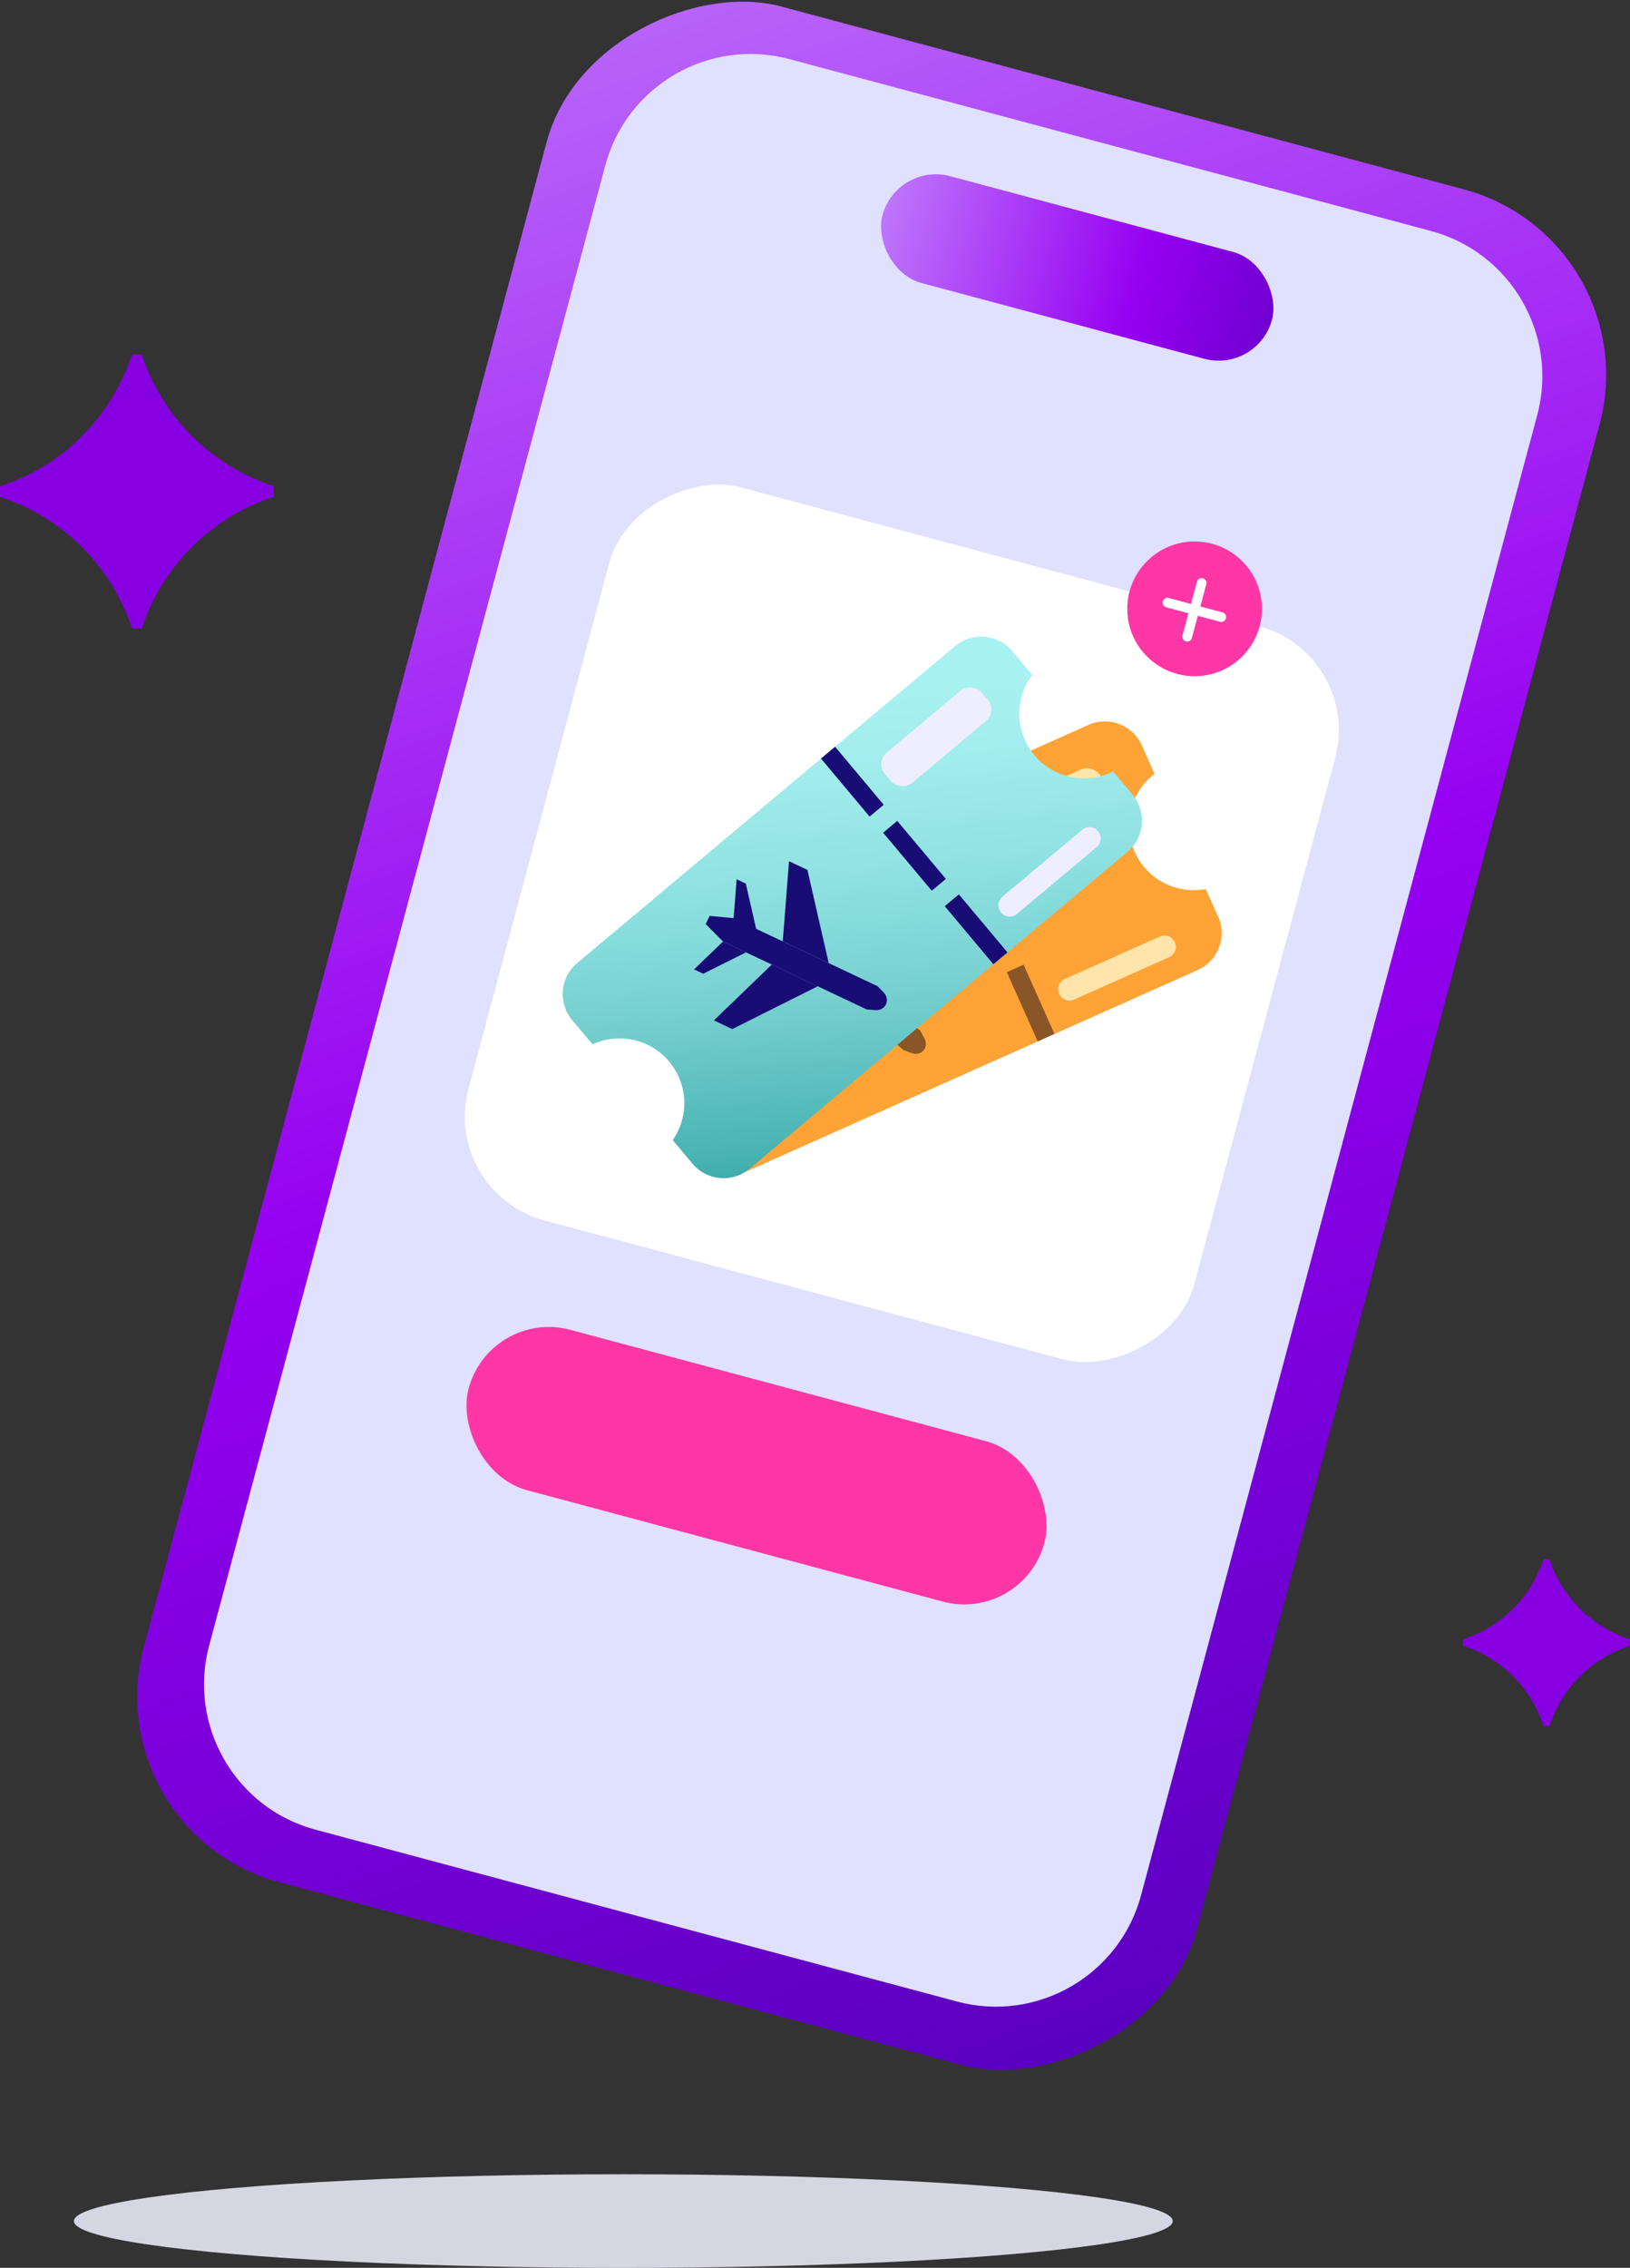 <?xml version="1.0" encoding="UTF-8"?>
<svg id="Layer_2" data-name="Layer 2" xmlns="http://www.w3.org/2000/svg" xmlns:xlink="http://www.w3.org/1999/xlink" viewBox="0 0 196.81 273.7">
  <rect x="0" y="0" width="196.81" height="273.7" fill="#333333" stroke="none"/>
  <defs>
    <style>
      .cls-1 {
        fill: url(#linear-gradient);
      }

      .cls-1, .cls-2, .cls-3, .cls-4, .cls-5, .cls-6, .cls-7, .cls-8, .cls-9, .cls-10, .cls-11, .cls-12, .cls-13, .cls-14 {
        stroke-width: 0px;
      }

      .cls-2 {
        fill: url(#linear-gradient-2);
      }

      .cls-3 {
        fill: url(#linear-gradient-3);
      }

      .cls-4 {
        fill: #895628;
      }

      .cls-5 {
        fill: #170d75;
      }

      .cls-6 {
        fill: #e0e0ff;
      }

      .cls-7 {
        fill: #d6d6e3;
      }

      .cls-8 {
        fill: #8700e2;
      }

      .cls-9 {
        fill: #880373;
      }

      .cls-10 {
        fill: #ffa336;
      }

      .cls-11 {
        fill: #fff;
      }

      .cls-12 {
        fill: #ffe5a9;
      }

      .cls-13 {
        fill: #ff36a5;
      }

      .cls-14 {
        fill: #eef;
      }
    </style>
    <linearGradient id="linear-gradient" x1="-947.13" y1="-826.75" x2="-1152.94" y2="-1126.68" gradientTransform="translate(-851.12 1161.08) rotate(90)" gradientUnits="userSpaceOnUse">
      <stop offset=".05" stop-color="#5300ba"/>
      <stop offset=".43" stop-color="#9600f1"/>
      <stop offset="1" stop-color="#cea4ff"/>
    </linearGradient>
    <linearGradient id="linear-gradient-2" x1="-9742.2" y1="-1052.36" x2="-9663.95" y2="-1052.36" gradientTransform="translate(9830.99 -1020.08) scale(1 -1)" xlink:href="#linear-gradient"/>
    <linearGradient id="linear-gradient-3" x1="-2607.43" y1="-1715.4" x2="-2540.79" y2="-1669.79" gradientTransform="translate(460.57 3180.57) rotate(50.03)" gradientUnits="userSpaceOnUse">
      <stop offset=".05" stop-color="#a8f1f1"/>
      <stop offset=".16" stop-color="#a1ecec"/>
      <stop offset=".32" stop-color="#8fe1e1"/>
      <stop offset=".5" stop-color="#76cfcf"/>
      <stop offset=".7" stop-color="#4cb5b5"/>
      <stop offset=".91" stop-color="#189494"/>
      <stop offset="1" stop-color="#008585"/>
    </linearGradient>
  </defs>
  <ellipse class="cls-7" cx="75.26" cy="268.06" rx="66.34" ry="5.65"/>
  <path class="cls-8" d="m9.88,52.63c.51-.51,1.01-1.04,1.47-1.6.55-.65,1.06-1.32,1.53-2.02.14-.2.27-.4.4-.61.13-.2.26-.41.38-.62.81-1.36,1.5-2.8,2.04-4.3.08-.23.16-.47.24-.7h1.18c2.46,7.52,8.41,13.46,15.95,15.9v1.28c-7.53,2.43-13.49,8.37-15.95,15.9h-1.18c-.08-.23-.16-.47-.24-.7-.54-1.51-1.23-2.95-2.04-4.3-.12-.21-.25-.42-.38-.62-.13-.21-.26-.41-.4-.61-.48-.7-.99-1.38-1.53-2.02-.47-.56-.96-1.09-1.47-1.6-2.74-2.73-6.11-4.82-9.88-6.04v-1.28c3.77-1.22,7.14-3.31,9.88-6.04Z"/>
  <path class="cls-8" d="m182.68,194.18c.31-.31.61-.64.9-.98.33-.39.64-.81.93-1.23.08-.12.16-.25.24-.37.08-.12.16-.25.23-.38.49-.83.91-1.7,1.24-2.62.05-.14.1-.28.15-.43h.72c1.5,4.58,5.12,8.2,9.71,9.68v.78c-4.59,1.48-8.22,5.1-9.71,9.68h-.72c-.05-.14-.1-.29-.15-.43-.33-.92-.75-1.8-1.24-2.62-.08-.13-.15-.25-.23-.38-.08-.13-.16-.25-.24-.37-.29-.43-.6-.84-.93-1.23-.28-.34-.58-.66-.9-.98-1.67-1.66-3.72-2.94-6.02-3.68v-.78c2.29-.74,4.35-2.02,6.02-3.68Z"/>
  <g>
    <rect class="cls-1" x="-11.93" y="59.2" width="234.35" height="131.62" rx="23.17" ry="23.17" transform="translate(-42.73 194.34) rotate(-75.01)"/>
    <path class="cls-6" d="m12.96,66.1h184.92c10.01,0,18.15,8.13,18.15,18.15v80.19c0,10.01-8.13,18.15-18.15,18.15H12.96c-10.01,0-18.15-8.13-18.15-18.15v-80.19c0-10.01,8.13-18.15,18.15-18.15Z" transform="translate(-41.95 194.02) rotate(-75.01)"/>
    <rect class="cls-11" x="63.08" y="66.05" width="91.6" height="90.76" rx="12.98" ry="12.98" transform="translate(-26.91 187.79) rotate(-75.01)"/>
    <rect class="cls-2" x="105.72" y="25.6" width="48.69" height="13.35" rx="6.68" ry="6.68" transform="translate(247.36 97.1) rotate(-165.01)"/>
    <rect class="cls-13" x="55.37" y="166.87" width="71.97" height="20.05" rx="10.02" ry="10.02" transform="translate(48.85 -17.61) rotate(14.99)"/>
    <circle class="cls-13" cx="144.24" cy="73.48" r="8.13"/>
    <g>
      <path class="cls-11" d="m143.19,77.41c-.31-.08-.5-.4-.41-.72l1.74-6.48c.08-.31.4-.5.72-.41s.5.4.41.72l-1.74,6.48c-.08.31-.4.5-.72.41Z"/>
      <path class="cls-11" d="m147.3,75.04l-6.48-1.74c-.31-.08-.5-.4-.41-.72s.4-.5.72-.41l6.48,1.74c.31.08.5.4.41.72s-.4.5-.72.41Z"/>
    </g>
  </g>
  <g id="Layer_18" data-name="Layer 18">
    <g id="Layer_14" data-name="Layer 14">
      <path class="cls-10" d="m147.08,110.64l-1.49-3.34c-3.48.66-7.09-1.12-8.59-4.5-1.51-3.38-.42-7.25,2.4-9.4l-1.53-3.44c-1.1-2.46-3.99-3.57-6.45-2.47l-54.39,24.27c-2.46,1.1-3.57,3.99-2.47,6.45l1.56,3.49c3.4-.53,6.87,1.25,8.33,4.54s.48,7.06-2.19,9.23l1.52,3.4c1.1,2.46,3.99,3.57,6.45,2.47l54.39-24.27c2.46-1.1,3.57-3.99,2.47-6.45h0s0,0,0,0Z"/>
      <path class="cls-4" d="m109.09,126.74l-14.43-12.64-1.43-2.6.72-.83,2.71,1.06,14.47,12.68.49.92c.58,1.1-.39,2.2-1.55,1.77l-.97-.36h0Z"/>
      <polygon class="cls-9" points="104.99 106.97 106.83 108.58 106.21 120.1 101.6 116.06 104.99 106.97"/>
      <polygon class="cls-9" points="90.99 122.95 92.83 124.56 104.17 122.43 99.56 118.39 90.99 122.95"/>
      <polygon class="cls-9" points="98.3 107.33 99.23 108.14 98.92 113.9 96.61 111.87 98.3 107.33"/>
      <polygon class="cls-9" points="90.38 116.38 91.3 117.19 96.97 116.12 94.66 114.1 90.38 116.38"/>
      <rect class="cls-9" x="113.86" y="95.26" width="2.22" height="9.14" transform="translate(-30.7 55.49) rotate(-24.04)"/>
      <rect class="cls-9" x="118.61" y="105.92" width="2.22" height="9.14" transform="translate(-34.63 58.35) rotate(-24.04)"/>
      <rect class="cls-4" x="123.33" y="116.49" width="2.22" height="9.14" transform="translate(-38.52 61.19) rotate(-24.04)"/>
      <path class="cls-12" d="m141.85,113.72h0c.31.69,0,1.49-.69,1.8l-11.47,5.12c-.69.31-1.49,0-1.8-.69h0c-.31-.69,0-1.49.69-1.8l11.47-5.12c.69-.31,1.49,0,1.8.69Z"/>
      <rect class="cls-12" x="118.56" y="95.02" width="15.28" height="4.77" rx="1.8" ry="1.8" transform="translate(-28.73 59.86) rotate(-24.04)"/>
    </g>
    <g id="Layer_14_copy" data-name="Layer 14 copy">
      <path class="cls-3" d="m136.75,95.91l-2.35-2.8c-3.17,1.59-7.12.87-9.5-1.96-2.38-2.84-2.4-6.85-.27-9.69l-2.42-2.88c-1.73-2.07-4.81-2.34-6.88-.61l-45.64,38.26c-2.07,1.73-2.34,4.81-.61,6.88l2.46,2.93c3.12-1.44,6.94-.68,9.26,2.08,2.31,2.76,2.4,6.66.43,9.48l2.39,2.85c1.73,2.07,4.81,2.34,6.88.61l45.64-38.26c2.07-1.73,2.34-4.81.61-6.88h0Z"/>
      <path class="cls-5" d="m104.65,121.83l-17.35-8.2-2.09-2.1.47-.99,2.89.27,17.4,8.22.72.75c.86.9.23,2.23-1.01,2.13l-1.03-.08h0Z"/>
      <polygon class="cls-5" points="95.27 103.94 97.49 104.99 100.06 116.23 94.51 113.61 95.27 103.94"/>
      <polygon class="cls-5" points="86.2 123.15 88.41 124.2 98.74 119.03 93.19 116.41 86.2 123.15"/>
      <polygon class="cls-5" points="88.94 106.12 90.05 106.64 91.34 112.27 88.57 110.96 88.94 106.12"/>
      <polygon class="cls-5" points="83.8 117 84.91 117.52 90.07 114.94 87.3 113.63 83.8 117"/>
      <rect class="cls-5" x="101.81" y="89.76" width="2.22" height="9.14" transform="translate(-36.56 88.16) rotate(-39.97)"/>
      <rect class="cls-5" x="109.31" y="98.71" width="2.22" height="9.14" transform="translate(-40.55 95.07) rotate(-39.97)"/>
      <rect class="cls-5" x="116.75" y="107.58" width="2.22" height="9.14" transform="translate(-44.51 101.92) rotate(-39.97)"/>
      <path class="cls-14" d="m132.58,100.32h0c.48.58.41,1.43-.17,1.92l-9.62,8.07c-.58.48-1.43.41-1.92-.17h0c-.48-.58-.41-1.43.17-1.92l9.62-8.07c.58-.48,1.43-.41,1.92.17h0Z"/>
      <rect class="cls-14" x="105.42" y="86.53" width="15.28" height="4.77" rx="1.8" ry="1.8" transform="translate(-30.71 93.41) rotate(-39.97)"/>
    </g>
  </g>
</svg>